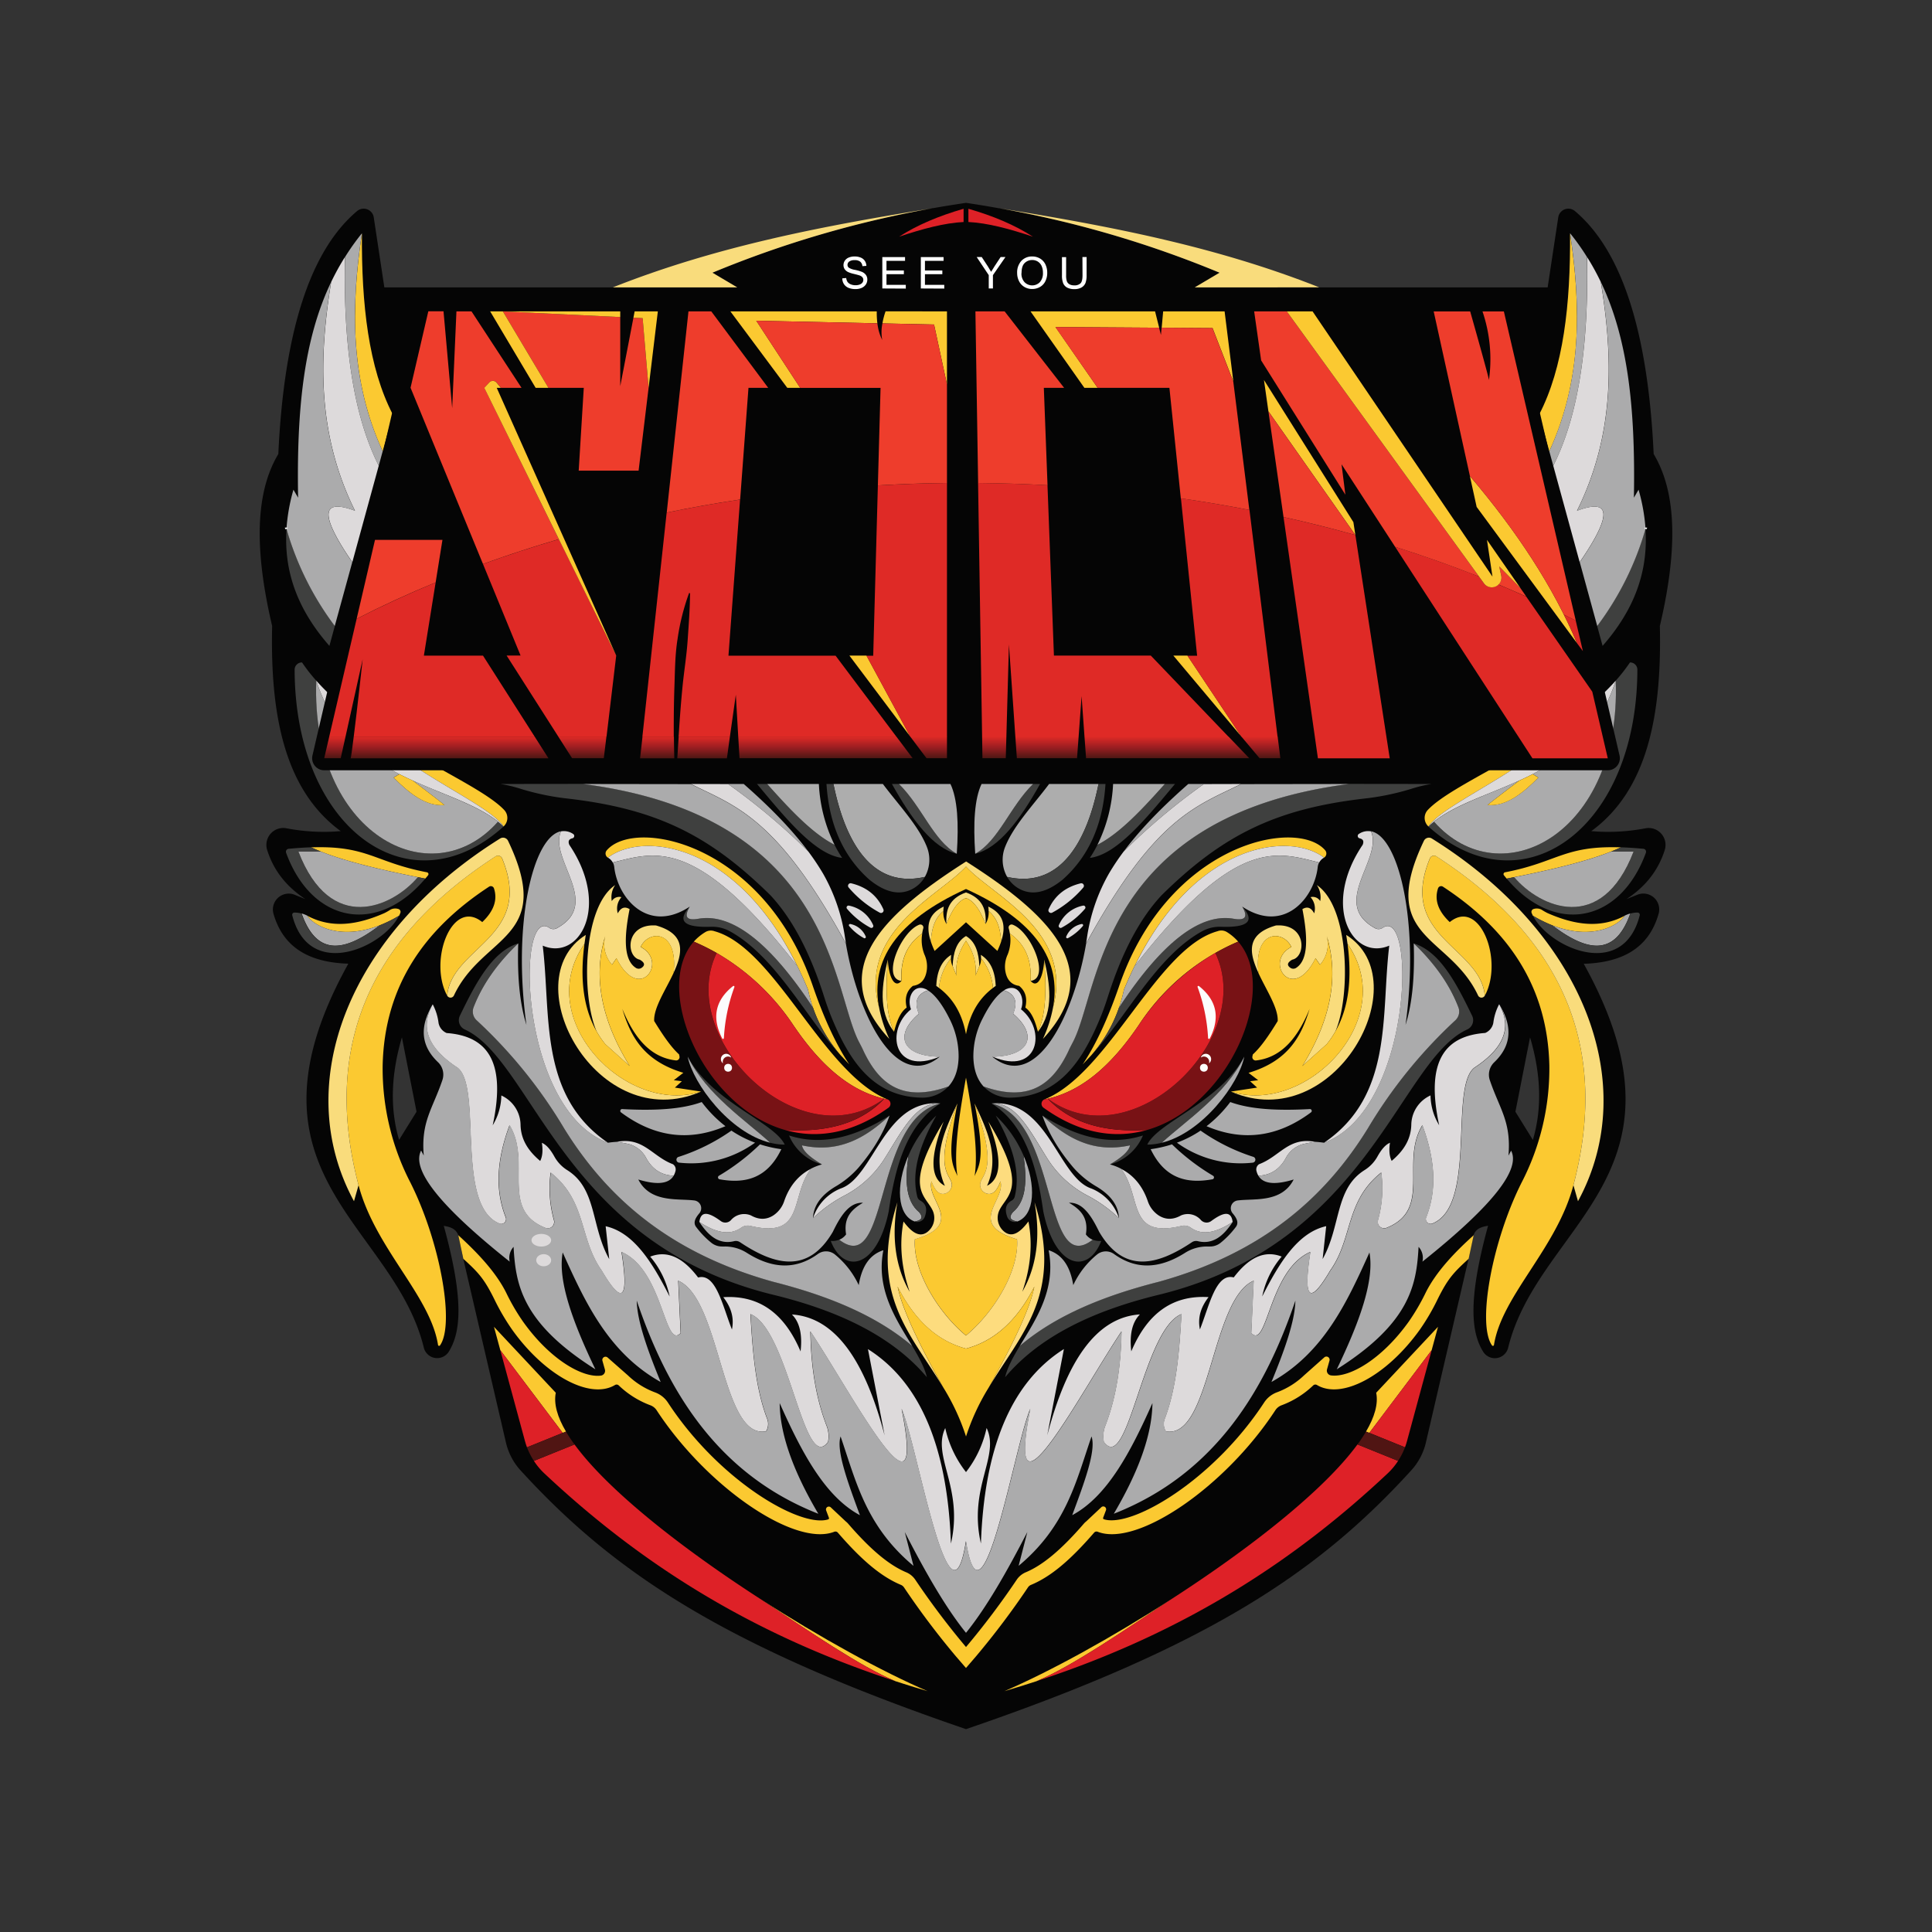 <?xml version="1.0" encoding="UTF-8"?> <svg xmlns="http://www.w3.org/2000/svg" xmlns:xlink="http://www.w3.org/1999/xlink" id="Layer_1" data-name="Layer 1" viewBox="0 0 800 800"><rect x="0" y="0" width="800" height="800" fill="#333333" stroke="none"/><defs><style>.cls-1,.cls-14{fill:#050505;}.cls-2{fill:#f9dc7c;}.cls-3{fill:#3f403f;}.cls-4{fill:#fbc931;}.cls-5{fill:#dddadb;}.cls-6{fill:#ababac;}.cls-7{fill:none;stroke:#fff;stroke-miterlimit:10;}.cls-8{fill:#de2127;}.cls-9{fill:#781215;}.cls-10{fill:#fcfdfc;}.cls-11{fill:#adadad;}.cls-12{fill:#501513;}.cls-13{fill:#fddc7e;}.cls-14{stroke:#050505;stroke-linecap:round;stroke-linejoin:round;stroke-width:10px;}.cls-15{fill:#fff;}.cls-16{fill:#ee3d2c;}.cls-17{fill:#df2a26;}.cls-18{fill:url(#linear-gradient);}.cls-19{fill:url(#linear-gradient-2);}.cls-20{fill:url(#linear-gradient-3);}.cls-21{fill:url(#linear-gradient-4);}.cls-22{fill:url(#linear-gradient-5);}.cls-23{fill:url(#linear-gradient-6);}.cls-24{fill:url(#linear-gradient-7);}.cls-25{fill:url(#linear-gradient-8);}.cls-26{fill:url(#linear-gradient-9);}.cls-27{fill:url(#linear-gradient-10);}.cls-28{fill:url(#linear-gradient-11);}</style><linearGradient id="linear-gradient" x1="241.13" y1="304.99" x2="241.13" y2="313.97" gradientUnits="userSpaceOnUse"><stop offset="0" stop-color="#df2a26"></stop><stop offset="0.5" stop-color="#9b1e21"></stop><stop offset="1" stop-color="#4e1713"></stop></linearGradient><linearGradient id="linear-gradient-2" x1="138.66" y1="304.99" x2="138.66" y2="313.97" xlink:href="#linear-gradient"></linearGradient><linearGradient id="linear-gradient-3" x1="186.15" y1="304.99" x2="186.15" y2="313.97" xlink:href="#linear-gradient"></linearGradient><linearGradient id="linear-gradient-4" x1="272.13" y1="304.99" x2="272.13" y2="313.96" xlink:href="#linear-gradient"></linearGradient><linearGradient id="linear-gradient-5" x1="291.35" y1="304.99" x2="291.35" y2="313.96" xlink:href="#linear-gradient"></linearGradient><linearGradient id="linear-gradient-6" x1="341.8" y1="304.99" x2="341.8" y2="313.96" xlink:href="#linear-gradient"></linearGradient><linearGradient id="linear-gradient-7" x1="384.51" y1="304.95" x2="384.51" y2="313.97" xlink:href="#linear-gradient"></linearGradient><linearGradient id="linear-gradient-8" x1="483.17" y1="304.95" x2="483.17" y2="313.96" xlink:href="#linear-gradient"></linearGradient><linearGradient id="linear-gradient-9" x1="433.53" y1="304.95" x2="433.53" y2="313.96" xlink:href="#linear-gradient"></linearGradient><linearGradient id="linear-gradient-10" x1="411.7" y1="304.95" x2="411.7" y2="313.96" xlink:href="#linear-gradient"></linearGradient><linearGradient id="linear-gradient-11" x1="522.07" y1="304.95" x2="522.07" y2="313.96" xlink:href="#linear-gradient"></linearGradient></defs><title>SEE YOU SOON</title><path class="cls-1" d="M681.25,343a81.66,81.66,0,0,1-22.33,1.15c23.31-17,29.23-48.23,28.39-84.94,8.32-35.33,5.9-57.07-2.56-71.21-2.39-51.41-13.47-84.47-32.58-100.57A4.22,4.22,0,0,0,645.24,90l-4.39,29H494.72L505,112.92a438,438,0,0,0-91.19-26.69.69.69,0,0,0-.25,0Q406.81,85,400,84q-6.79,1-13.54,2.18a.69.69,0,0,0-.25,0A438,438,0,0,0,295,112.92L305.28,119H159.15l-4.39-29a4.22,4.22,0,0,0-6.93-2.57c-19.11,16.1-30.19,49.16-32.58,100.57-8.46,14.14-10.88,35.88-2.56,71.21-.84,36.71,5.08,67.92,28.39,84.94A81.66,81.66,0,0,1,118.75,343a7,7,0,0,0-8.11,9c2.54,8.07,7.63,14.93,15.8,20.3L122,370.5a6.56,6.56,0,0,0-8.77,7.81c4.16,14.63,15.54,20.23,31,20.73C95.86,486.31,162.82,506.48,175.49,558a5.68,5.68,0,0,0,10.27,1.81c4.81-7.68,6.73-20.54-2-52.21,2.53.43,4.94,1.06,6,3.84l2,9.49,17.74,76.4a25.74,25.74,0,0,0,6.07,11.55C254,650.94,299.6,681.66,400,716c100.4-34.33,146-65,184.37-107.16a25.74,25.74,0,0,0,6.07-11.55l17.74-76.4,2-9.49c1-2.78,3.46-3.41,6-3.84-8.69,31.67-6.77,44.53-2,52.21A5.68,5.68,0,0,0,624.51,558c12.67-51.47,79.63-71.64,31.29-158.91,15.46-.5,26.84-6.1,31-20.73A6.56,6.56,0,0,0,678,370.5l-4.47,1.78c8.17-5.37,13.26-12.23,15.8-20.3A7,7,0,0,0,681.25,343Zm-516,129c-3.93-13.28-3.24-27.49,1.17-42.44l6.06,30.78Zm469.47,0-7.22-11.66,6.06-30.78C638,444.5,638.67,458.71,634.73,472Z"></path><path class="cls-2" d="M494.72,119,505,112.92a438,438,0,0,0-91.19-26.69c44.46,7.21,88.82,15.47,132.45,32.75Z"></path><path class="cls-3" d="M678,277.3c-.15,62.34-42.52,96.15-80,70.13a67.88,67.88,0,0,1-6.55-5.21c.73-.69,1.48-1.36,2.29-2,27.8,31.36,77.63,4.87,75.27-58.34v0h0a68.65,68.65,0,0,0,5.92-7.58A3,3,0,0,1,678,277.3Z"></path><path class="cls-4" d="M661.54,289.35c-23.92,28.29-62.9,42.29-70.06,52.87a4.8,4.8,0,0,1-.3-6.79C601.21,324.67,637.59,310.84,661.54,289.35Z"></path><path class="cls-5" d="M669.05,281.85c-14.39,44.18-59,42.61-77.57,60.37,7.16-10.58,46.14-24.58,70.06-52.87a96.49,96.49,0,0,0,7.5-7.5Z"></path><path class="cls-6" d="M593.77,340.23c8.84-7,22.12-11,35.3-17,0,0-12.52,9.51-13.14,10.12,7.74.59,14.51-4.78,21.08-11.37l-2.33-1.47c14.23-7.3,27.6-17.95,34.36-38.64C671.4,345.1,621.57,371.59,593.77,340.23Z"></path><path class="cls-4" d="M637,322c-6.57,6.59-13.34,12-21.08,11.37.62-.61,13.14-10.12,13.14-10.12v0c1.87-.85,3.75-1.75,5.61-2.7Z"></path><path class="cls-4" d="M671.18,350.87c-10.9,5.1-28,9.2-47.29,12.95-.39-.45-.77-.92-1.15-1.39a.77.77,0,0,1,.47-1.23C645,357,647.68,350.06,671.18,350.87Z"></path><path class="cls-3" d="M681.53,353.11c-10.48,28.68-37.35,34.64-57.64,10.71,1.05-.21,2.1-.41,3.14-.63l-.06,0c10.67,12.55,36.18,23.94,49.47-10.6h-9.32c1.43-.56,2.78-1.15,4.06-1.74,2.78.09,5.87.3,9.32.62A1.23,1.23,0,0,1,681.53,353.11Z"></path><path class="cls-6" d="M676.44,352.61c-13.29,34.54-38.8,23.15-49.47,10.6l.06,0c15.78-3.14,29.91-6.54,40.09-10.58Z"></path><path class="cls-4" d="M672.74,379.19c-2.68,4.37-16.76,12.59-38,0h0c-.19-.39-.36-.77-.52-1.15a1.24,1.24,0,0,1,.87-1.66,4.3,4.3,0,0,1,3.21.28,24.26,24.26,0,0,0,2.47,1.42C651.69,382.87,662.45,384.69,672.74,379.19Z"></path><path class="cls-6" d="M675.08,378.25c-6.48,18.44-18.44,15.43-32.32,4.9,16.75,6.52,27.65-.17,30-4A12.44,12.44,0,0,1,675.08,378.25Z"></path><path class="cls-3" d="M679,378.73a1.52,1.52,0,0,1,0,.21c-6.91,27.32-37.65,13.37-44.22.25a55.64,55.64,0,0,0,8,4c13.88,10.53,25.84,13.54,32.32-4.9a10.67,10.67,0,0,1,3-.42A.91.91,0,0,1,679,378.73Z"></path><path class="cls-4" d="M641.53,186.89l-4.18-15.28c10-19.28,13-45.51,12.77-75C654.77,127.3,655,157.65,641.53,186.89Z"></path><path class="cls-6" d="M643.17,192.85l-1.64-6c13.43-29.24,13.24-59.59,8.59-90.29a96.48,96.48,0,0,1,7,9.83C657.85,141.43,654.07,171.26,643.17,192.85Z"></path><path class="cls-5" d="M654.11,232.79l-10.94-39.94c10.9-21.59,14.68-51.42,14-86.42a99.69,99.69,0,0,1,5.69,10.34c5.11,31.39,5.88,62.87-9.86,94.71C666.55,206.42,668.18,212.35,654.11,232.79Z"></path><path class="cls-3" d="M663.6,267.44l-2.26-8.25a123.66,123.66,0,0,0,20-40.21C682.66,238.15,675.56,253.8,663.6,267.44Z"></path><path class="cls-6" d="M681.38,219a123.66,123.66,0,0,1-20,40.21l-7.23-26.4c14.07-20.44,12.44-26.37-1.12-21.31,15.74-31.84,15-63.32,9.86-94.71,11.22,23.47,14.33,52.28,13.67,89.3l1.93-3.32A77.27,77.27,0,0,1,681.38,219Z"></path><path class="cls-7" d="M681.53,218.48c0,.16-.1.33-.15.5"></path><path class="cls-4" d="M651.52,490.76c-6.88,26.16-29.68,45.7-32.9,66.16a.45.45,0,0,1-.81.19c-6.27-8.83.05-43.27,12.31-67.55a102.69,102.69,0,0,0,11.43-48.42c-.74-32.84-17.25-56.44-44.08-74a1.36,1.36,0,0,0-2,.68c-1.6,4.76,0,9.42,4.84,14,12.39-10.11,22.38,15.71,14.55,30.44-1.92-20.27-36.22-24.17-22.76-56.81a1.83,1.83,0,0,1,2.68-.85C649.54,390.13,665.9,436.23,651.52,490.76Z"></path><path class="cls-2" d="M653.41,497.4l-1.89-6.64c14.38-54.53-2-100.63-56.77-136.16a1.83,1.83,0,0,0-2.68.85c-13.46,32.64,20.84,36.54,22.76,56.81a1.56,1.56,0,0,1-2.8-.07c-11.85-25.26-41.91-23.22-22.43-64a2.29,2.29,0,0,1,3.26-1C655.65,386.3,679.85,448.79,653.41,497.4Z"></path><path class="cls-2" d="M553,427a38.08,38.08,0,0,1-3.63,5.37l-10.13,9.09C550.63,423,554.7,405,549.4,387.61a12.92,12.92,0,0,1-2.8,11.87l-1.86-2.69c-9.44,19-21.69,1.29-10-4.66-3.39-7.22-15.63-7.22-13.64,10.73-3.86-8.28-5.26-16.06,7.23-19.64,12.76-.88,12.59,12.95,6.76,14.16-2,1.14-2.34,2.26-.8,3.35a2.14,2.14,0,0,0,2.35.09c5.13-3.21,4.95-12.56,2.66-24.37,2.21-1.33,3.73-.42,4.88,1.75a7,7,0,0,0-1.51-6.7,3.59,3.59,0,0,1,4,1.63,8.82,8.82,0,0,0-1.4-6.64C558.76,375.55,559.34,412.11,553,427Z"></path><path class="cls-2" d="M509.71,452c30.83,10,70.11-29.8,48.28-61.16-.16-1.23-.34-2.46-.55-3.71C587.83,406.2,552.54,470.59,509.71,452Z"></path><path class="cls-4" d="M509.71,452l10.83-1.65-2.89-2.63,3.33-.43L517,444.24c16.56-4.94,21.89-15.25,25.28-26.49-4.77,11.68-11.4,20.1-22.15,21.36a1.39,1.39,0,0,1-1.54-1.65l.17-.83c3.48-3.15,6.91-8.29,10.31-13.83.28-5.47-4.77-12.89-8-19.94-2-17.95,10.25-17.95,13.64-10.73-11.66,5.95.59,23.67,10,4.66l1.86,2.69a12.92,12.92,0,0,0,2.8-11.87c5.3,17.39,1.23,35.37-10.13,53.83l10.13-9.09A38.08,38.08,0,0,0,553,427c5.8-10.23,6.76-22.58,5-36.12C579.82,422.22,540.54,462,509.71,452Z"></path><path class="cls-4" d="M548.26,355.14c-14.49-11.16-57.44-6.87-82.86,54.66a59.27,59.27,0,0,1-13.5,27.14l-3.58,3.81c6-9.06,10.81-20.07,15-32.18,20.2-59.36,73.54-70.15,85.38-56.52A2.05,2.05,0,0,1,548.26,355.14Z"></path><path class="cls-5" d="M548.26,355.14a5,5,0,0,0-2,2c-17.7-4.35-34.46-10.95-76.44,42.95C495.49,347.84,534.57,344.59,548.26,355.14Z"></path><path class="cls-3" d="M505.57,383.75a15.11,15.11,0,0,0-7.73,1.83c-19,10.33-31.79,36.14-45.94,51.36a58.77,58.77,0,0,0,11.43-19.67c18.1-27.48,33.94-39.35,47.71-36.79,4.18.67,6-.44,3.33-5.08C520.05,381.64,516.37,384.13,505.57,383.75Z"></path><path class="cls-6" d="M546.22,357.14a5.19,5.19,0,0,0-.56,1.77c-1.4,13-14,27.93-31.29,16.49,2.71,4.64.85,5.75-3.33,5.08-13.77-2.56-29.61,9.31-47.71,36.79a60.42,60.42,0,0,0,2.07-7.47q2.13-5.1,4.37-9.7h0C511.76,346.19,528.52,352.79,546.22,357.14Z"></path><path class="cls-4" d="M512.7,389.91a92.54,92.54,0,0,0-41.21,34.61c-10.79,15.88-23.2,27.64-39.08,30.75,26.75-10.68,46.69-62.79,71.73-69.67a4.4,4.4,0,0,1,3.9.35A20.61,20.61,0,0,1,512.7,389.91Z"></path><path class="cls-8" d="M475,467.87c-12.81,3.69-27.52,1.86-42.84-9.15a2,2,0,0,1,.21-3.45c.49-.1,1-.2,1.49-.33C443.33,465,457.2,469,475,467.87Z"></path><path class="cls-9" d="M475.06,467.87h0C457.2,469,443.33,465,433.9,454.94c34.73,25.62,86.47-24.74,69.33-60.33a95.74,95.74,0,0,1,9.47-4.7C529.7,409.28,509.08,458.06,475.06,467.87Z"></path><path class="cls-8" d="M433.9,454.94c15.16-3.52,27.14-15,37.59-30.42a96.06,96.06,0,0,1,31.74-29.91C520.37,430.2,468.63,480.56,433.9,454.94Z"></path><path class="cls-10" d="M495.91,408.76a71.94,71.94,0,0,1,4.33,21.08.38.38,0,0,0,.71.16q6.57-12.88-4.46-21.67A.37.37,0,0,0,495.91,408.76Z"></path><path class="cls-10" d="M499.3,436.36a2.19,2.19,0,0,0-2.09,1.58,2.12,2.12,0,0,1,1.31-.45,2.2,2.2,0,0,1,2.19,2.2,2.05,2.05,0,0,1-.1.61,2.17,2.17,0,0,0,.89-1.75A2.19,2.19,0,0,0,499.3,436.36Z"></path><circle class="cls-10" cx="498.51" cy="442.14" r="1.62"></circle><path class="cls-3" d="M515.23,437.54c-7.87,15.84-24.18,26.53-34.17,35.65a25.62,25.62,0,0,1-6,.78C479.56,464.53,505,456.48,515.23,437.54Z"></path><path class="cls-6" d="M515.23,437.54C513,448.71,498,469,481.06,473.19,491.05,464.07,507.36,453.38,515.23,437.54Z"></path><path class="cls-3" d="M430.67,324.63c-8.29,14.83-17,26.52-26.85,28.9,9.68-5.4,14.42-19.54,23.95-28.9Z"></path><path class="cls-6" d="M427.77,324.63c-9.53,9.36-14.27,23.5-23.95,28.9-.87-12.52-.32-22.72,2.62-28.9Z"></path><path class="cls-11" d="M454.88,324.63c-2.45,11.63-10.22,44.78-37.84,38.47a14.39,14.39,0,0,1-.88-12.31c3.44-8.83,11.74-17.46,18.25-26.16Z"></path><path class="cls-3" d="M457.76,324.63c-1.13,17.53-7.4,30.41-17.75,39.61-6.5,5.27-12.46,6.7-17.81,3.87a12.9,12.9,0,0,1-5.16-5c27.62,6.31,35.39-26.84,37.84-38.47Z"></path><path class="cls-3" d="M486.53,324.63c-12.06,14.45-24.11,29.25-35.24,30.61a52.2,52.2,0,0,0,3.14-5.43c9.28-4.73,18.6-14.77,27.9-25.18Z"></path><path class="cls-11" d="M482.33,324.63c-9.3,10.41-18.62,20.45-27.9,25.18a63.57,63.57,0,0,0,6.48-25.18Z"></path><path class="cls-5" d="M410.9,437.54c15.64-.22,19-8.9,8.63-17.78,1.79-4.49,1.23-8-3.81-9.71,5.7-3.47,9,2.84,7.07,7.88C433.46,426.49,430.13,445.64,410.9,437.54Z"></path><path class="cls-3" d="M592.77,324.63a56.72,56.72,0,0,0-8.36,2,105.31,105.31,0,0,1-19.11,4c-37.57,4.27-59.37,15.53-84.24,40-9.38,10-16.61,24.23-22.2,41.74-.86,2.68-1.75,5.33-2.8,7.95-7.43,18.42-17.15,33.66-37.41,34.19a14.9,14.9,0,0,1-11.42-4.67c19.35,6.88,28.86-1.43,35.16-14.66.64-1.35,1.36-2.63,2-4,11.12-21.73,10.81-93.2,114.18-106.59Z"></path><path class="cls-6" d="M558.6,324.63C455.23,338,455.54,409.49,444.42,431.22c-.67,1.33-1.39,2.61-2,4-6.3,13.23-15.81,21.54-35.16,14.66-2.47-2.74-4.08-6.58-4.21-12.23a34.23,34.23,0,0,1,3.88-16c3.24-6.46,6.28-10,8.82-11.54,5,1.68,5.6,5.22,3.81,9.71,10.37,8.88,7,17.56-8.63,17.78,18,14.68,33.7-17.11,38.81-46.86,28.7-52.51,45.88-56.91,64.19-66.05Z"></path><path class="cls-6" d="M498.52,324.63a264.45,264.45,0,0,0-33.2,27.94c7.26-9.74,16.55-19,26.72-27.94Z"></path><path class="cls-5" d="M513.9,324.63c-18.31,9.14-35.49,13.54-64.19,66.05.12-.75.25-1.5.36-2.24a75.22,75.22,0,0,1,9.05-26.6,98.1,98.1,0,0,1,6.16-9.23l0,0a264.45,264.45,0,0,1,33.2-27.94Z"></path><path class="cls-6" d="M421.26,505.8c-2.79-.46-3.76-1.63-1.88-3.85,5.8-4.8,5.8-13.65,4.44-23.47C429.18,490.86,428.5,503.15,421.26,505.8Z"></path><path class="cls-3" d="M421.26,505.8a3.31,3.31,0,0,1-4.23-2.06c-1-2.87-.68-5.2,1.88-6.6a2.56,2.56,0,0,0,1.25-1.58c2.7-10.71-1.37-22.05-7.86-33.62a50,50,0,0,1,11.52,16.54c1.36,9.82,1.36,18.67-4.44,23.47C417.5,504.17,418.47,505.34,421.26,505.8Z"></path><path class="cls-5" d="M434.2,376.55q3.74-8.49,13.36-10.8a1.08,1.08,0,0,1,1,1.77,45,45,0,0,1-12.92,10.42A1.08,1.08,0,0,1,434.2,376.55Z"></path><path class="cls-5" d="M438.43,383.13A13.8,13.8,0,0,1,448.48,375a.81.81,0,0,1,.77,1.33,34,34,0,0,1-9.71,7.83A.81.81,0,0,1,438.43,383.13Z"></path><path class="cls-5" d="M441.53,387.76a8.73,8.73,0,0,1,6.36-5.15.52.52,0,0,1,.49.85,21.61,21.61,0,0,1-6.15,5A.51.51,0,0,1,441.53,387.76Z"></path><path class="cls-2" d="M426.75,406.16c.53-9.86-3.05-15.69-8.59-19.61a18.28,18.28,0,0,0-.46-2.13,1.24,1.24,0,0,1,1.58-1.54C426.9,385.63,435.11,405.17,426.75,406.16Z"></path><path class="cls-2" d="M429.78,427.22c3.52-7.28,3.43-18.2,2.63-29.84C434.62,407.17,436.67,418.53,429.78,427.22Z"></path><path class="cls-4" d="M429.78,427.22c-1.09-4.19-2.44-8-5.21-10,.85-3.66.22-6.76-2.59-9-3.33-.46-5.25-2.68-5.77-6.63a12,12,0,0,1,1.05-6.36,16.12,16.12,0,0,0,.9-8.71c5.54,3.92,9.12,9.75,8.59,19.61,2.39,3,5.13-.17,5.66-8.78C433.21,409,433.3,419.94,429.78,427.22Z"></path><path class="cls-4" d="M485.34,662c-20.39,13.5-41.68,28.14-56.12,34.14q-6.53,2.14-13.31,4.13C434.65,692.21,460.32,678.15,485.34,662Z"></path><path class="cls-8" d="M578.92,604.92a27.94,27.94,0,0,1-4.34,5.2c-37.52,35.24-83,65.65-145.36,86,14.44-6,35.73-20.64,56.12-34.14,31.85-20.58,62.64-44.57,76.76-63.87Z"></path><path class="cls-4" d="M595.45,549.4l-2.63,9.68L567,593.33l-1.37-.54c3.55-6,5.15-11.5,4.22-16.08Z"></path><path class="cls-8" d="M592.82,559.08l-10.2,37.61c-.24.88-.52,1.75-.84,2.62l-14.77-6Z"></path><path class="cls-12" d="M581.78,599.31a29.06,29.06,0,0,1-2.86,5.61l-16.82-6.8a62.94,62.94,0,0,0,3.54-5.33Z"></path><path class="cls-2" d="M403.9,404c.6-4.81-.7-9.64-3.9-14.45-3.2,4.81-4.5,9.64-3.9,14.45l-1.64-3.93c.24-5.51,1.54-10.13,5.54-12.48,4,2.35,5.3,7,5.54,12.48Z"></path><path class="cls-2" d="M412.3,408.25c-.38.26-.76.53-1.12.81a22.63,22.63,0,0,0-4.94-12.24,11.87,11.87,0,0,0-.1-1.43C410.41,398.06,412.06,402.64,412.3,408.25Z"></path><path class="cls-4" d="M411.18,409.06C406,413,401.83,418.71,400,428.27c-1.83-9.56-6-15.27-11.18-19.21a22.63,22.63,0,0,1,4.94-12.24,7.31,7.31,0,0,0,.7,3.27L396.1,404c-.6-4.81.7-9.64,3.9-14.45,3.2,4.81,4.5,9.64,3.9,14.45l1.64-3.93a7.31,7.31,0,0,0,.7-3.27A22.63,22.63,0,0,1,411.18,409.06Z"></path><path class="cls-2" d="M408.1,382.6c-2.21-5.63-4.8-9.66-8.1-10.71-3.3,1.05-5.89,5.08-8.1,10.71-.38-5.65,1-10.54,8.1-13.06C407.06,372.06,408.48,377,408.1,382.6Z"></path><path class="cls-2" d="M414.55,389.91c-.28-5.36-1.65-9.85-5.18-12.66a13.05,13.05,0,0,0-.15-1.85C415.79,378.46,416.59,383.65,414.55,389.91Z"></path><path class="cls-4" d="M414.55,389.91h0a39.23,39.23,0,0,1-1.55,3.85L400,381.9l-13,11.87a39.23,39.23,0,0,1-1.55-3.85h0c.28-5.36,1.65-9.85,5.18-12.66a9.35,9.35,0,0,0,1.27,5.35c2.21-5.63,4.8-9.66,8.1-10.71,3.3,1.05,5.89,5.08,8.1,10.71a9.35,9.35,0,0,0,1.27-5.35C412.9,380.06,414.27,384.55,414.55,389.91Z"></path><path class="cls-2" d="M436.05,417.12c8.47-31.76-25-46.17-36.05-58.27C388.91,371,355.48,385.36,364,417.12a55.29,55.29,0,0,0,4.25,13.08c-26-28-4.2-50.58,31.8-73.48,36,22.9,57.76,45.5,31.8,73.48A55.29,55.29,0,0,0,436.05,417.12Z"></path><path class="cls-4" d="M436.05,417.12c3.49-19.28-6.9-35.76-36.05-49-29.15,13.28-39.54,29.76-36.05,49-8.47-31.76,25-46.17,36.05-58.27C411.09,371,444.52,385.36,436.05,417.12Z"></path><path class="cls-4" d="M400,553c-11.54-9.54-22.09-26.82-21.15-39.87,21.15-6.29,4.59-16.24,6.87-24,1.7,4.59,3.69,5.78,5.87,5a3.8,3.8,0,0,0,2.55-3.25c.33-4.75-8.47-4.61,2.31-34-4.54,22.79-1.93,25.5,0,30.08-1.63-10,.7-25.05,3.55-40.74C402.85,462,405.18,477,403.55,487c1.93-4.58,4.54-7.29,0-30.08,10.78,29.35,2,29.21,2.31,34a3.8,3.8,0,0,0,2.55,3.25c2.18.77,4.17-.42,5.87-5,2.28,7.78-14.28,17.73,6.87,24C422.09,526.19,411.54,543.47,400,553Z"></path><path class="cls-13" d="M409.29,574.73c9.57-17.06,17-32.11,19-41.92-7.37,14.54-17,22.61-28.3,25.62-11.33-3-20.93-11.08-28.3-25.62,2,9.81,9.44,24.86,19,41.92-13.5-22.61-31.15-38.59-19.1-76.89-2.49,14.23-.92,26.63,5.08,37.07-3.51-10.28-4.31-20-2.54-29.11,3.28,4.43,6.56,6.77,9.79,4.4a7.35,7.35,0,0,0,2.31-8.88c-3-6.63-12.44-9,4.52-36.88-5.68,14.39-5.71,23.45.51,26.58-5.3-11.86-.09-23,5.17-34.1-10.78,29.35-2,29.21-2.31,34a3.8,3.8,0,0,1-2.55,3.25c-2.18.77-4.17-.42-5.87-5-2.28,7.78,14.28,17.73-6.87,24-.94,13.05,9.61,30.33,21.15,39.87,11.54-9.54,22.09-26.82,21.15-39.87-21.15-6.29-4.59-16.24-6.87-24-1.7,4.59-3.69,5.78-5.87,5a3.8,3.8,0,0,1-2.55-3.25c-.33-4.75,8.47-4.61-2.31-34C408.81,468,414,479.16,408.72,491c6.22-3.13,6.19-12.19.51-26.58,17,27.91,7.54,30.25,4.52,36.88a7.35,7.35,0,0,0,2.31,8.88c3.23,2.37,6.51,0,9.79-4.4,1.77,9.13,1,18.83-2.54,29.11,6-10.44,7.57-22.84,5.08-37.07C440.44,536.14,422.79,552.12,409.29,574.73Z"></path><path class="cls-8" d="M401,86.45v5.48c7.87.38,17,2.82,26.7,6.07C420.15,93.14,411.16,89.37,401,86.45Z"></path><path class="cls-5" d="M610.43,442.14c-10.35,8.22,1.19,57.29-17.44,64.54a2,2,0,0,1-2.49-2.56c4.73-11.81,3.51-24.67-1.55-38.19-9.28,15.2,4.16,34.89-14.81,42.47a2.66,2.66,0,0,1-3.56-3.22,49.26,49.26,0,0,0,1.35-19.67c-15,11.89-11.69,27.28-21.13,40.57-8.89,15.14-11.18,11.29-8.22-7.69C525.26,525.91,524.87,559,518.1,552l1-21.68c-17.7,7.54-17.83,65.92-36.38,62.35a5.84,5.84,0,0,1-.4-5.29c4.88-12.88,6-28,6.88-43.24-16,6.42-22,66.79-32.15,52.9a12.07,12.07,0,0,1,.67-6.82c4.56-11.87,6.43-25,6.65-38.92-17.25,25.89-48.5,86-37.77,32.07-6.47,14.79-20,97.14-26.64,54.78-6.63,42.36-20.17-40-26.64-54.78,10.73,54-20.52-6.18-37.77-32.07.22,13.91,2.09,27,6.65,38.92a12.07,12.07,0,0,1,.67,6.82c-10.12,13.89-16.19-46.48-32.15-52.9.92,15.22,2,30.36,6.88,43.24a5.84,5.84,0,0,1-.4,5.29c-18.55,3.57-18.68-54.81-36.38-62.35l1,21.68c-6.77,7.07-7.16-26.05-24.48-33.57,3,19,.67,22.83-8.22,7.69-9.44-13.29-6.11-28.68-21.13-40.57a49.26,49.26,0,0,0,1.35,19.67,2.66,2.66,0,0,1-3.56,3.22c-19-7.58-5.53-27.27-14.81-42.47-5.06,13.52-6.28,26.38-1.55,38.19a2,2,0,0,1-2.49,2.56c-18.63-7.25-7.09-56.32-17.44-64.54-13.56-8.92-15.16-17.66-10.31-26.31a22.32,22.32,0,0,1,2.42,7.75,5.67,5.67,0,0,0,3.35,4.14c16,1.18,25,10.79,19.06,38.21a24.38,24.38,0,0,0,3.58-12.36l.14.07a13.57,13.57,0,0,1,7.82,12c.1,6.36,3.4,11.08,8.13,15.05,1-1.94,1.16-4.49.7-7.51,1.95.82,3.66,2.94,5.21,5.75a15.51,15.51,0,0,0,5.26,5.54c12.37,7.72,9.76,23.15,17.42,36.87l-1.48-13.62c11.71,2.61,19.4,15.12,26.5,29.11a36.88,36.88,0,0,0-8.06-16.52c7.37-2.87,13.89.73,19.85,8.64,7.4-2,10.1,11.76,14,21.52,1.05-5.13-.56-9.47-3.58-13.37,15.65-1,25.7,7.58,32,22.46.76-6.71-.25-12-3.58-15.3,18.45,1.22,30.48,20,38.39,50.1l-6.91-35.76c22.55,14.25,33,42.21,34.36,80.52,5.34-23.16-8-36.1-2.35-47.83A45.3,45.3,0,0,0,400,609.56a45.3,45.3,0,0,0,8.53-18.26c5.63,11.73-7.69,24.67-2.35,47.83,1.35-38.31,11.81-66.27,34.36-80.52l-6.91,35.76c7.91-30.12,19.94-48.88,38.39-50.1-3.33,3.34-4.34,8.59-3.58,15.3,6.29-14.88,16.34-23.43,32-22.46-3,3.9-4.63,8.24-3.58,13.37,3.89-9.76,6.59-23.47,14-21.52,6-7.91,12.48-11.51,19.85-8.64a36.88,36.88,0,0,0-8.06,16.52c7.1-14,14.79-26.5,26.5-29.11l-1.48,13.62c7.66-13.72,5.05-29.15,17.42-36.87a15.51,15.51,0,0,0,5.26-5.54c1.55-2.81,3.26-4.93,5.21-5.75-.46,3-.28,5.57.7,7.51,4.73-4,8-8.69,8.13-15.05a13.57,13.57,0,0,1,7.82-12l.14-.07a24.38,24.38,0,0,0,3.58,12.36C590,438.51,599,428.9,615,427.72a5.67,5.67,0,0,0,3.35-4.14,22.32,22.32,0,0,1,2.42-7.75C625.59,424.48,624,433.22,610.43,442.14Z"></path><ellipse class="cls-5" cx="575.85" cy="513.55" rx="4.07" ry="2.62"></ellipse><ellipse class="cls-5" cx="574.87" cy="521.83" rx="3.09" ry="2.51"></ellipse><path class="cls-3" d="M473.26,470.18a20.68,20.68,0,0,1-13.64,12c4.66-2.75,7.88-5.43,8.29-7.9-15.29,3.36-26.37-3.09-36.27-12.34C445.44,470.63,459.3,474.67,473.26,470.18Z"></path><path class="cls-3" d="M456,513.84c-5.24,13.71-19,11.89-24-12.24-2.7-19.07-7.67-36-21.37-44.68,27.93,6.52,21,72.39,41.86,56.42A7.9,7.9,0,0,0,456,513.84Z"></path><path class="cls-5" d="M463.33,504.4a57.85,57.85,0,0,0-12.65-9.15,43.48,43.48,0,0,1-17.15-15.78c-6.89-10.91-12.85-23.31-22.93-22.55,23.3-2,27.58,30.69,41.3,35.21A19.82,19.82,0,0,1,463.33,504.4Z"></path><path class="cls-6" d="M510.41,506c-3.74,5.71-8.14,9.47-14.41,7.94a3.11,3.11,0,0,0-2.48.46c-14.76,9.86-28.31,12.83-38.37-4.31-3.21-6.59-6.75-12.28-12.51-12.06,4.45,2.64,8.17,5.88,7,13.11a6.46,6.46,0,0,0,2.82,2.21c-20.82,16-13.93-49.9-41.86-56.42,10.08-.76,16,11.64,22.93,22.55a43.48,43.48,0,0,0,17.15,15.78,57.85,57.85,0,0,1,12.65,9.15c-.21-5.14-3.27-9.44-9.15-13a38.91,38.91,0,0,1-9.64-7.86c-6.07-7.12-10.39-14.33-12.9-21.63,9.9,9.25,21,15.7,36.27,12.34-.41,2.47-3.63,5.15-8.29,7.9a22.09,22.09,0,0,1,4.62,1.81c8.74,11.53,2.25,29.12,25.11,23.6a4.71,4.71,0,0,1,3.79.8C498.14,511.9,504.07,510.09,510.41,506Z"></path><path class="cls-5" d="M510.41,506c-6.34,4.1-12.27,5.91-17.27,2.4a4.71,4.71,0,0,0-3.79-.8c-22.86,5.52-16.37-12.07-25.11-23.6,5.25,2.68,8.91,7.23,11,13.27a11.47,11.47,0,0,0,4.52,6c2.88,1.85,6,1.87,9.3,0a7.19,7.19,0,0,1,8.28,2,3.2,3.2,0,0,0,4.24.31C506.57,501.92,509.82,501.24,510.41,506Z"></path><path class="cls-3" d="M607.55,426.28C579.39,439.12,566.88,514.56,480.39,536c-27.27,6.57-49.71,17.12-64.19,34.27.95-4.11,3.34-8.36,6.1-13,14.84-12.63,34.82-20.8,57.61-26.57,42.95-11.93,68.89-35,86.51-63.53a201.5,201.5,0,0,1,36.24-44.75,4.93,4.93,0,0,0,1.24-5.34c-3.66-9.52-10-18.29-18.48-26.44C596.18,394,603,407,609.57,420.59A4.22,4.22,0,0,1,607.55,426.28Z"></path><path class="cls-5" d="M544.61,472.82c-1.69.24-3.29.54-4.71.86a11.41,11.41,0,0,0-7.43,5.79c-2.49,4.62-6.25,7.16-11.4,7.37a7,7,0,0,1-.76-1.85,2.6,2.6,0,0,1,1.05-2.92C529.94,478.87,533.57,470.69,544.61,472.82Z"></path><path class="cls-6" d="M602.66,422.46a201.5,201.5,0,0,0-36.24,44.75c-17.62,28.53-43.56,51.6-86.51,63.53-22.79,5.77-42.77,13.94-57.61,26.57,6.5-10.8,15.11-23.32,11.92-39.62,6,1.93,9,7.15,10.2,14.45a35.88,35.88,0,0,1,9.93-12.74,5.78,5.78,0,0,1,6.95-.13c8.62,6.2,18.2,6.57,29.35-.46a16.92,16.92,0,0,1,9.21-2.66H501a7,7,0,0,0,4.38-1.49,36.84,36.84,0,0,0,6.22-6.42c1.57-1.88.47-3.89-1.2-5.85a3.25,3.25,0,0,1,2.06-5.3c6.88-.89,18.24,1.07,23.22-8.68-7.62,2.32-12.59,1.88-14.63-1.58,5.15-.21,8.91-2.75,11.4-7.37a11.41,11.41,0,0,1,7.43-5.79c1.42-.32,3-.62,4.71-.86,1.26.06,2.46.2,3.65.37,36.87-13.67,38.17-98.57,24.3-89a3,3,0,0,1-3.12.14c-18.8-10.3,3.35-28.46-1.69-40.11,11.65,2.35,20.08,38.34,14.28,80.16,3-9.56,3.8-21.1,3.39-33.74,8.52,8.15,14.82,16.92,18.48,26.44A4.93,4.93,0,0,1,602.66,422.46Z"></path><path class="cls-5" d="M548.26,473.19c28.77-19.62,23.52-52.91,27-81.62-15.24,6.49-28.16-16.38-11-41.76.66-1.66,0-2.36-1.22-2.67a1,1,0,0,1-.26-1.89,6.76,6.76,0,0,1,4.92-1c5,11.65-17.11,29.81,1.69,40.11a3,3,0,0,0,3.12-.14C586.43,374.62,585.13,459.52,548.26,473.19Z"></path><path class="cls-6" d="M502.08,488.31c-10.54,1.92-19.75-.22-25.61-12.46a50.5,50.5,0,0,0,8.83-2h0a90.44,90.44,0,0,0,17,13A.8.8,0,0,1,502.08,488.31Z"></path><path class="cls-6" d="M518.65,481.44a45,45,0,0,1-31.31-8.28,45.53,45.53,0,0,0,9.79-5h0A80.4,80.4,0,0,0,518.89,479,1.24,1.24,0,0,1,518.65,481.44Z"></path><path class="cls-6" d="M542.93,460.55c-13.87,10.36-28.31,12.19-43.32,5.78v0a52.31,52.31,0,0,0,9.82-10c8.56,3.15,20.15,3.6,33,2.91A.76.76,0,0,1,542.93,460.55Z"></path><path class="cls-2" d="M305.27,119,295,112.92A438,438,0,0,1,386.2,86.23C341.74,93.44,297.38,101.7,253.76,119Z"></path><path class="cls-3" d="M122,277.3c.15,62.34,42.53,96.15,80,70.13a69.13,69.13,0,0,0,6.55-5.21c-.73-.69-1.49-1.36-2.3-2-27.79,31.36-77.63,4.87-75.26-58.34l0,0h0a68.65,68.65,0,0,1-5.92-7.58A3,3,0,0,0,122,277.3Z"></path><path class="cls-4" d="M138.46,289.35c23.92,28.29,62.89,42.29,70.06,52.87a4.79,4.79,0,0,0,.29-6.79C198.78,324.67,162.41,310.84,138.46,289.35Z"></path><path class="cls-5" d="M130.94,281.85c14.4,44.18,59,42.61,77.58,60.37-7.17-10.58-46.14-24.58-70.06-52.87a94.77,94.77,0,0,1-7.5-7.5Z"></path><path class="cls-6" d="M206.22,340.23c-8.84-7-22.11-11-35.29-17,0,0,12.52,9.51,13.13,10.12-7.73.59-14.5-4.78-21.08-11.37l2.34-1.47c-14.23-7.3-27.6-17.95-34.36-38.64C128.59,345.1,178.43,371.59,206.22,340.23Z"></path><path class="cls-4" d="M163,322c6.58,6.59,13.35,12,21.08,11.37-.61-.61-13.13-10.12-13.13-10.12v0q-2.82-1.28-5.61-2.7Z"></path><path class="cls-4" d="M128.82,350.87c10.9,5.1,28,9.2,47.28,12.95.39-.45.78-.92,1.16-1.39a.77.77,0,0,0-.47-1.23C155,357,152.31,350.06,128.82,350.87Z"></path><path class="cls-3" d="M118.47,353.11c10.47,28.68,37.35,34.64,57.63,10.71-1-.21-2.1-.41-3.13-.63l.06,0c-10.68,12.55-36.18,23.94-49.47-10.6h9.31c-1.42-.56-2.78-1.15-4.05-1.74-2.79.09-5.88.3-9.32.62A1.23,1.23,0,0,0,118.47,353.11Z"></path><path class="cls-6" d="M123.56,352.61c13.29,34.54,38.79,23.15,49.47,10.6l-.06,0c-15.78-3.14-29.91-6.54-40.1-10.58Z"></path><path class="cls-4" d="M127.25,379.19c2.69,4.37,16.76,12.59,38,0h0c.2-.39.37-.77.52-1.15a1.23,1.23,0,0,0-.87-1.66,4.27,4.27,0,0,0-3.2.28,25.54,25.54,0,0,1-2.48,1.42C148.31,382.87,137.55,384.69,127.25,379.19Z"></path><path class="cls-6" d="M124.91,378.25c6.48,18.44,18.44,15.43,32.32,4.9-16.75,6.52-27.64-.17-30-4A11.92,11.92,0,0,0,124.91,378.25Z"></path><path class="cls-3" d="M121,378.73a.76.76,0,0,0,0,.21c6.91,27.32,37.64,13.37,44.22.25a55.22,55.22,0,0,1-8.06,4c-13.88,10.53-25.84,13.54-32.32-4.9a10.57,10.57,0,0,0-3-.42A.9.9,0,0,0,121,378.73Z"></path><path class="cls-4" d="M158.46,186.89l4.18-15.28c-10-19.28-13-45.51-12.77-75C145.23,127.3,145,157.65,158.46,186.89Z"></path><path class="cls-6" d="M156.83,192.85l1.63-6C145,157.65,145.23,127.3,149.87,96.6a96.37,96.37,0,0,0-7,9.83C142.15,141.43,145.93,171.26,156.83,192.85Z"></path><path class="cls-5" d="M145.89,232.79l10.94-39.94c-10.9-21.59-14.68-51.42-14-86.42a101.68,101.68,0,0,0-5.7,10.34c-5.1,31.39-5.87,62.87,9.86,94.71C133.45,206.42,131.81,212.35,145.89,232.79Z"></path><path class="cls-3" d="M136.4,267.44l2.25-8.25a123.63,123.63,0,0,1-20-40.21C117.33,238.15,124.44,253.8,136.4,267.44Z"></path><path class="cls-6" d="M118.62,219a123.63,123.63,0,0,0,20,40.21l7.24-26.4c-14.08-20.44-12.44-26.37,1.11-21.31-15.73-31.84-15-63.32-9.86-94.71-11.22,23.47-14.32,52.28-13.67,89.3l-1.93-3.32A77.23,77.23,0,0,0,118.62,219Z"></path><path class="cls-7" d="M118.47,218.48c0,.16.09.33.15.5"></path><path class="cls-4" d="M148.47,490.76c6.89,26.16,29.69,45.7,32.91,66.16a.45.45,0,0,0,.81.19c6.27-8.83-.06-43.27-12.31-67.55a102.69,102.69,0,0,1-11.43-48.42c.74-32.84,17.25-56.44,44.08-74a1.36,1.36,0,0,1,2,.68q2.38,7.14-4.84,14c-12.4-10.11-22.39,15.71-14.55,30.44,1.91-20.27,36.22-24.17,22.76-56.81a1.84,1.84,0,0,0-2.69-.85C150.46,390.13,134.09,436.23,148.47,490.76Z"></path><path class="cls-2" d="M146.58,497.4l1.89-6.64c-14.38-54.53,2-100.63,56.77-136.16a1.84,1.84,0,0,1,2.69.85c13.46,32.64-20.85,36.54-22.76,56.81a1.56,1.56,0,0,0,2.8-.07c11.85-25.26,41.91-23.22,22.42-64a2.29,2.29,0,0,0-3.26-1C144.35,386.3,120.14,448.79,146.58,497.4Z"></path><path class="cls-2" d="M247,427a38.16,38.16,0,0,0,3.64,5.37l10.13,9.09C249.37,423,245.3,405,250.6,387.61a12.92,12.92,0,0,0,2.8,11.87l1.86-2.69c9.44,19,21.68,1.29,10-4.66,3.38-7.22,15.62-7.22,13.64,10.73,3.86-8.28,5.26-16.06-7.23-19.64-12.76-.88-12.6,12.95-6.76,14.16,2,1.14,2.33,2.26.8,3.35a2.14,2.14,0,0,1-2.35.09c-5.14-3.21-5-12.56-2.66-24.37-2.21-1.33-3.74-.42-4.89,1.75a7,7,0,0,1,1.52-6.7,3.59,3.59,0,0,0-4,1.63,8.82,8.82,0,0,1,1.4-6.64C241.24,375.55,240.65,412.11,247,427Z"></path><path class="cls-2" d="M290.29,452c-30.84,10-70.12-29.8-48.28-61.16.15-1.23.33-2.46.54-3.71C212.17,406.2,247.45,470.59,290.29,452Z"></path><path class="cls-4" d="M290.29,452l-10.83-1.65,2.88-2.63-3.33-.43,3.95-3.07c-16.57-4.94-21.9-15.25-25.28-26.49,4.77,11.68,11.4,20.1,22.14,21.36a1.39,1.39,0,0,0,1.54-1.65l-.17-.83c-3.48-3.15-6.91-8.29-10.31-13.83-.28-5.47,4.77-12.89,8.05-19.94,2-17.95-10.26-17.95-13.64-10.73,11.65,5.95-.59,23.67-10,4.66l-1.86,2.69a12.92,12.92,0,0,1-2.8-11.87c-5.3,17.39-1.23,35.37,10.13,53.83l-10.13-9.09A38.16,38.16,0,0,1,247,427c-5.79-10.23-6.76-22.58-5-36.12C220.17,422.22,259.45,462,290.29,452Z"></path><path class="cls-4" d="M251.73,355.14c14.5-11.16,57.44-6.87,82.86,54.66a59.47,59.47,0,0,0,13.5,27.14l3.58,3.81c-6-9.06-10.81-20.07-15-32.18-20.21-59.36-73.55-70.15-85.38-56.52A2,2,0,0,0,251.73,355.14Z"></path><path class="cls-5" d="M251.73,355.14a5,5,0,0,1,2,2c17.7-4.35,34.46-10.95,76.44,42.95C304.5,347.84,265.43,344.59,251.73,355.14Z"></path><path class="cls-3" d="M294.43,383.75a15.08,15.08,0,0,1,7.72,1.83c19,10.33,31.8,36.14,45.94,51.36a58.93,58.93,0,0,1-11.43-19.67c-18.1-27.48-33.94-39.35-47.7-36.79-4.18.67-6-.44-3.33-5.08C280,381.64,283.63,384.13,294.43,383.75Z"></path><path class="cls-6" d="M253.77,357.14a5,5,0,0,1,.56,1.77c1.4,13,14,27.93,31.3,16.49-2.72,4.64-.85,5.75,3.33,5.08,13.76-2.56,29.6,9.31,47.7,36.79a62.22,62.22,0,0,1-2.07-7.47q-2.11-5.1-4.36-9.7h0C288.23,346.19,271.47,352.79,253.77,357.14Z"></path><path class="cls-4" d="M287.29,389.91a94.66,94.66,0,0,1,9.47,4.7,96,96,0,0,1,31.75,29.91c10.78,15.88,23.19,27.64,39.07,30.75-26.75-10.68-46.68-62.79-71.72-69.67A4.42,4.42,0,0,0,292,386,20.83,20.83,0,0,0,287.29,389.91Z"></path><path class="cls-8" d="M325,467.87c12.82,3.69,27.52,1.86,42.84-9.15a2,2,0,0,0-.21-3.45c-.49-.1-1-.2-1.48-.33C356.67,465,342.79,469,325,467.87Z"></path><path class="cls-9" d="M324.94,467.87h0c17.84,1.16,31.72-2.91,41.15-12.93-34.74,25.62-86.47-24.74-69.34-60.33a94.66,94.66,0,0,0-9.47-4.7C270.3,409.28,290.92,458.06,324.94,467.87Z"></path><path class="cls-8" d="M366.1,454.94c-15.17-3.52-27.14-15-37.59-30.42a96,96,0,0,0-31.75-29.91C279.63,430.2,331.36,480.56,366.1,454.94Z"></path><path class="cls-10" d="M304.09,408.76a71.94,71.94,0,0,0-4.34,21.08.38.38,0,0,1-.71.16q-6.56-12.88,4.47-21.67A.37.37,0,0,1,304.09,408.76Z"></path><path class="cls-10" d="M300.69,436.36a2.19,2.19,0,0,1,2.1,1.58,2.16,2.16,0,0,0-1.31-.45,2.21,2.21,0,0,0-2.2,2.2,2.05,2.05,0,0,0,.1.61,2.19,2.19,0,0,1,1.31-3.94Z"></path><circle class="cls-10" cx="301.49" cy="442.14" r="1.62"></circle><path class="cls-3" d="M284.76,437.54c7.88,15.84,24.19,26.53,34.18,35.65a25.6,25.6,0,0,0,6,.78C320.44,464.53,295,456.48,284.76,437.54Z"></path><path class="cls-6" d="M284.76,437.54C287,448.71,302,469,318.94,473.19,309,464.07,292.64,453.38,284.76,437.54Z"></path><path class="cls-3" d="M369.33,324.63c8.28,14.83,17,26.52,26.85,28.9-9.68-5.4-14.43-19.54-23.95-28.9Z"></path><path class="cls-6" d="M372.23,324.63c9.52,9.36,14.27,23.5,23.95,28.9.86-12.52.32-22.72-2.62-28.9Z"></path><path class="cls-11" d="M345.11,324.63c2.45,11.63,10.23,44.78,37.85,38.47a14.43,14.43,0,0,0,.88-12.31c-3.44-8.83-11.74-17.46-18.26-26.16Z"></path><path class="cls-3" d="M342.23,324.63c1.13,17.53,7.4,30.41,17.75,39.61,6.51,5.27,12.47,6.7,17.81,3.87a12.93,12.93,0,0,0,5.17-5c-27.62,6.31-35.4-26.84-37.85-38.47Z"></path><path class="cls-3" d="M313.47,324.63c12.06,14.45,24.1,29.25,35.24,30.61a50.56,50.56,0,0,1-3.15-5.43c-9.27-4.73-18.59-14.77-27.89-25.18Z"></path><path class="cls-11" d="M317.67,324.63c9.3,10.41,18.62,20.45,27.89,25.18a63.73,63.73,0,0,1-6.48-25.18Z"></path><path class="cls-5" d="M389.1,437.54c-15.64-.22-19-8.9-8.63-17.78-1.8-4.49-1.24-8,3.8-9.71-5.69-3.47-9,2.84-7.06,7.88C366.53,426.49,369.86,445.64,389.1,437.54Z"></path><path class="cls-3" d="M207.23,324.63a56.59,56.59,0,0,1,8.35,2,105.48,105.48,0,0,0,19.11,4c37.58,4.27,59.37,15.53,84.25,40,9.37,10,16.6,24.23,22.2,41.74.85,2.68,1.75,5.33,2.8,7.95,7.43,18.42,17.15,33.66,37.41,34.19a14.88,14.88,0,0,0,11.41-4.67c-19.35,6.88-28.86-1.43-35.15-14.66-.65-1.35-1.36-2.63-2-4-11.12-21.73-10.82-93.2-114.19-106.59Z"></path><path class="cls-6" d="M241.39,324.63C344.76,338,344.46,409.49,355.58,431.22c.67,1.33,1.38,2.61,2,4,6.29,13.23,15.8,21.54,35.15,14.66,2.48-2.74,4.09-6.58,4.21-12.23a34.22,34.22,0,0,0-3.87-16c-3.25-6.46-6.28-10-8.83-11.54-5,1.68-5.6,5.22-3.8,9.71-10.37,8.88-7,17.56,8.63,17.78-18,14.68-33.7-17.11-38.81-46.86-28.71-52.51-45.89-56.91-64.2-66.05Z"></path><path class="cls-6" d="M301.48,324.63a265.17,265.17,0,0,1,33.2,27.94c-7.26-9.74-16.55-19-26.72-27.94Z"></path><path class="cls-5" d="M286.09,324.63c18.31,9.14,35.49,13.54,64.2,66.05-.13-.75-.25-1.5-.36-2.24a75.24,75.24,0,0,0-9.06-26.6,100,100,0,0,0-6.15-9.23l0,0a265.17,265.17,0,0,0-33.2-27.94Z"></path><path class="cls-6" d="M378.73,505.8c2.8-.46,3.76-1.63,1.89-3.85-5.81-4.8-5.81-13.65-4.45-23.47C370.81,490.86,371.5,503.15,378.73,505.8Z"></path><path class="cls-3" d="M378.73,505.8a3.32,3.32,0,0,0,4.24-2.06c1-2.87.67-5.2-1.89-6.6a2.55,2.55,0,0,1-1.24-1.58c-2.7-10.71,1.37-22.05,7.86-33.62a50.23,50.23,0,0,0-11.53,16.54c-1.36,9.82-1.36,18.67,4.45,23.47C382.49,504.17,381.53,505.34,378.73,505.8Z"></path><path class="cls-5" d="M365.8,376.55q-3.74-8.49-13.37-10.8a1.07,1.07,0,0,0-1,1.77,44.91,44.91,0,0,0,12.91,10.42A1.08,1.08,0,0,0,365.8,376.55Z"></path><path class="cls-5" d="M361.57,383.13A13.8,13.8,0,0,0,351.52,375a.81.81,0,0,0-.77,1.33,33.71,33.71,0,0,0,9.71,7.83A.81.81,0,0,0,361.57,383.13Z"></path><path class="cls-5" d="M358.47,387.76a8.77,8.77,0,0,0-6.36-5.15.52.52,0,0,0-.49.85,21.57,21.57,0,0,0,6.14,5A.52.52,0,0,0,358.47,387.76Z"></path><path class="cls-2" d="M373.25,406.16c-.53-9.86,3.05-15.69,8.59-19.61a16.43,16.43,0,0,1,.46-2.13,1.24,1.24,0,0,0-1.58-1.54C373.09,385.63,364.88,405.17,373.25,406.16Z"></path><path class="cls-2" d="M370.21,427.22c-3.51-7.28-3.43-18.2-2.63-29.84C365.37,407.17,363.33,418.53,370.21,427.22Z"></path><path class="cls-4" d="M370.21,427.22c1.09-4.19,2.45-8,5.22-10-.85-3.66-.22-6.76,2.59-9,3.33-.46,5.24-2.68,5.76-6.63a11.86,11.86,0,0,0-1-6.36,16.12,16.12,0,0,1-.89-8.71c-5.54,3.92-9.12,9.75-8.59,19.61-2.4,3-5.14-.17-5.67-8.78C366.78,409,366.7,419.94,370.21,427.22Z"></path><path class="cls-4" d="M314.66,662c20.38,13.5,41.67,28.14,56.11,34.14,4.35,1.43,8.8,2.8,13.32,4.13C365.34,692.21,339.67,678.15,314.66,662Z"></path><path class="cls-8" d="M221.08,604.92a27.56,27.56,0,0,0,4.34,5.2c37.52,35.24,83,65.65,145.35,86-14.44-6-35.73-20.64-56.11-34.14C282.8,641.41,252,617.42,237.9,598.12Z"></path><path class="cls-4" d="M204.54,549.4l2.63,9.68L233,593.33l1.37-.54c-3.56-6-5.15-11.5-4.23-16.08Z"></path><path class="cls-8" d="M207.17,559.08l10.2,37.61c.24.88.52,1.75.84,2.62l14.78-6Z"></path><path class="cls-12" d="M218.21,599.31a29.68,29.68,0,0,0,2.87,5.61l16.82-6.8a60.61,60.61,0,0,1-3.54-5.33Z"></path><path class="cls-2" d="M387.7,408.25c.38.26.75.53,1.12.81a22.63,22.63,0,0,1,4.94-12.24,14.26,14.26,0,0,1,.09-1.43C389.59,398.06,387.94,402.64,387.7,408.25Z"></path><path class="cls-2" d="M385.45,389.91c.28-5.36,1.65-9.85,5.17-12.66a14.75,14.75,0,0,1,.16-1.85C384.2,378.46,383.4,383.65,385.45,389.91Z"></path><path class="cls-4" d="M428.3,532.81c-2,9.81-9.44,24.86-19,41.92l-.06.09a92.75,92.75,0,0,0-9.23,20,92.75,92.75,0,0,0-9.23-20l-.06-.09c-9.57-17.06-17-32.11-19-41.92,7.37,14.54,17,22.61,28.3,25.62C411.33,555.42,420.93,547.35,428.3,532.81Z"></path><path class="cls-8" d="M399,86.45v5.48c-7.87.38-17,2.82-26.7,6.07C379.84,93.14,388.84,89.37,399,86.45Z"></path><path class="cls-6" d="M589,522.42a6.79,6.79,0,0,0-1.6-6.13c-.85,15.63-3.41,31.46-33.87,50.71,9.29-19.32,15.67-36.69,13.53-48.37-9.39,20.85-19,41.55-40.58,53.62,5.38-13.07,9.76-25.25,9.91-33.69-12,35.33-32.14,71.36-75.19,88.25,10-17,15.84-32.43,16-45.82-8.95,20.08-18.63,38.61-33.22,46.41,4.95-13.35,10-26.75,8-32.6-6.35,18.37-10.37,37.06-30.19,53.58l3.61-14C417,650.66,408.56,665.53,400,676.12c-8.56-10.59-17-25.46-25.35-41.73l3.61,14c-19.82-16.52-23.84-35.21-30.19-53.58-1.92,5.85,3.09,19.25,8,32.6-14.59-7.8-24.27-26.33-33.22-46.41.12,13.39,6,28.86,16,45.82-43.05-16.89-63.18-52.92-75.19-88.25.15,8.44,4.53,20.62,9.91,33.69C252,560.18,242.38,539.48,233,518.63c-2.14,11.68,4.24,29,13.53,48.37-30.46-19.25-33-35.08-33.87-50.71a6.79,6.79,0,0,0-1.6,6.13c-30.65-24.39-40.55-38.57-36.69-46l1.1,2.06c-1.19-14.12,3.66-19.24,7.74-31.31a7.1,7.1,0,0,0-1.89-7.38c-4.06-3.9-5.85-8-5.85-12.34,0-3.74,1.36-7.63,3.8-11.62-4.85,8.65-3.25,17.39,10.31,26.31,10.35,8.22-1.19,57.29,17.44,64.54a2,2,0,0,0,2.49-2.56c-4.73-11.81-3.51-24.67,1.55-38.19,9.28,15.2-4.16,34.89,14.81,42.47a2.66,2.66,0,0,0,3.56-3.22,49.26,49.26,0,0,1-1.35-19.67c15,11.89,11.69,27.28,21.13,40.57,8.89,15.14,11.18,11.29,8.22-7.69C274.74,525.91,275.13,559,281.9,552l-1-21.68c17.7,7.54,17.83,65.92,36.38,62.35a5.84,5.84,0,0,0,.4-5.29c-4.88-12.88-6-28-6.88-43.24,16,6.42,22,66.79,32.15,52.9a12.07,12.07,0,0,0-.67-6.82c-4.56-11.87-6.43-25-6.65-38.92,17.25,25.89,48.5,86,37.77,32.07,6.47,14.79,20,97.14,26.64,54.78,6.63,42.36,20.17-40,26.64-54.78-10.73,54,20.52-6.18,37.77-32.07-.22,13.91-2.09,27-6.65,38.92a12.07,12.07,0,0,0-.67,6.82c10.12,13.89,16.19-46.48,32.15-52.9-.92,15.22-2,30.36-6.88,43.24a5.84,5.84,0,0,0,.4,5.29c18.55,3.57,18.68-54.81,36.38-62.35l-1,21.68c6.77,7.07,7.16-26.05,24.48-33.57-3,19-.67,22.83,8.22,7.69,9.44-13.29,6.11-28.68,21.13-40.57a49.26,49.26,0,0,1-1.35,19.67,2.66,2.66,0,0,0,3.56,3.22c19-7.58,5.53-27.27,14.81-42.47,5.06,13.52,6.28,26.38,1.55,38.19a2,2,0,0,0,2.49,2.56c18.63-7.25,7.09-56.32,17.44-64.54,13.56-8.92,15.16-17.66,10.31-26.31,2.44,4,3.8,7.88,3.8,11.62,0,4.31-1.79,8.44-5.85,12.34a7.1,7.1,0,0,0-1.89,7.38c4.08,12.07,8.93,17.19,7.74,31.31l1.1-2.06C629.5,483.85,619.6,498,589,522.42Z"></path><ellipse class="cls-5" cx="224.15" cy="513.55" rx="4.07" ry="2.62"></ellipse><ellipse class="cls-5" cx="225.13" cy="521.83" rx="3.09" ry="2.51"></ellipse><path class="cls-3" d="M326.73,470.18a20.7,20.7,0,0,0,13.64,12c-4.66-2.75-7.88-5.43-8.28-7.9,15.29,3.36,26.37-3.09,36.26-12.34C354.56,470.63,340.69,474.67,326.73,470.18Z"></path><path class="cls-3" d="M344,513.84c5.23,13.71,19,11.89,24-12.24,2.7-19.07,7.67-36,21.36-44.68-27.92,6.52-21,72.39-41.86,56.42A7.83,7.83,0,0,1,344,513.84Z"></path><path class="cls-5" d="M336.66,504.4a58.33,58.33,0,0,1,12.65-9.15,43.35,43.35,0,0,0,17.15-15.78c6.9-10.91,12.86-23.31,22.93-22.55-23.29-2-27.57,30.69-41.3,35.21A19.85,19.85,0,0,0,336.66,504.4Z"></path><path class="cls-6" d="M289.59,506c3.73,5.71,8.14,9.47,14.41,7.94a3.09,3.09,0,0,1,2.47.46c14.76,9.86,28.32,12.83,38.38-4.31,3.2-6.59,6.74-12.28,12.5-12.06-4.44,2.64-8.17,5.88-7,13.11a6.55,6.55,0,0,1-2.83,2.21c20.82,16,13.94-49.9,41.86-56.42-10.07-.76-16,11.64-22.93,22.55a43.35,43.35,0,0,1-17.15,15.78,58.33,58.33,0,0,0-12.65,9.15c.21-5.14,3.28-9.44,9.15-13a38.73,38.73,0,0,0,9.64-7.86c6.07-7.12,10.4-14.33,12.9-21.63-9.89,9.25-21,15.7-36.26,12.34.4,2.47,3.62,5.15,8.28,7.9a22.31,22.31,0,0,0-4.62,1.81c-8.74,11.53-2.25,29.12-25.11,23.6a4.72,4.72,0,0,0-3.79.8C301.86,511.9,295.93,510.09,289.59,506Z"></path><path class="cls-5" d="M289.59,506c6.34,4.1,12.27,5.91,17.26,2.4a4.72,4.72,0,0,1,3.79-.8c22.86,5.52,16.37-12.07,25.11-23.6-5.24,2.68-8.91,7.23-11,13.27a11.47,11.47,0,0,1-4.52,6c-2.88,1.85-6,1.87-9.3,0a7.21,7.21,0,0,0-8.29,2,3.19,3.19,0,0,1-4.23.31C293.42,501.92,290.18,501.24,289.59,506Z"></path><path class="cls-3" d="M192.44,426.28C220.6,439.12,233.11,514.56,319.61,536c27.27,6.57,49.71,17.12,64.19,34.27-1-4.11-3.35-8.36-6.1-13-14.85-12.63-34.82-20.8-57.61-26.57-42.95-11.93-68.89-35-86.52-63.53a201.18,201.18,0,0,0-36.23-44.75,4.92,4.92,0,0,1-1.25-5.34c3.67-9.52,10-18.29,18.48-26.44C203.82,394,197,407,190.43,420.59A4.22,4.22,0,0,0,192.44,426.28Z"></path><path class="cls-5" d="M255.38,472.82c1.7.24,3.29.54,4.72.86a11.41,11.41,0,0,1,7.43,5.79c2.49,4.62,6.25,7.16,11.4,7.37a7,7,0,0,0,.75-1.85,2.59,2.59,0,0,0-1.05-2.92C270.05,478.87,266.42,470.69,255.38,472.82Z"></path><path class="cls-6" d="M197.34,422.46a201.18,201.18,0,0,1,36.23,44.75c17.63,28.53,43.57,51.6,86.52,63.53,22.79,5.77,42.76,13.94,57.61,26.57-6.51-10.8-15.11-23.32-11.92-39.62-6,1.93-9,7.15-10.2,14.45a35.88,35.88,0,0,0-9.93-12.74,5.79,5.79,0,0,0-7-.13c-8.62,6.2-18.2,6.57-29.35-.46a16.86,16.86,0,0,0-9.2-2.66H299a7,7,0,0,1-4.38-1.49,36.54,36.54,0,0,1-6.23-6.42c-1.57-1.88-.46-3.89,1.2-5.85a3.24,3.24,0,0,0-2.05-5.3c-6.89-.89-18.25,1.07-23.23-8.68,7.63,2.32,12.6,1.88,14.64-1.58-5.15-.21-8.91-2.75-11.4-7.37a11.41,11.41,0,0,0-7.43-5.79c-1.43-.32-3-.62-4.72-.86-1.26.06-2.46.2-3.65.37-36.86-13.67-38.16-98.57-24.3-89a3,3,0,0,0,3.12.14c18.8-10.3-3.34-28.46,1.69-40.11-11.65,2.35-20.07,38.34-14.28,80.16-3-9.56-3.79-21.1-3.39-33.74-8.51,8.15-14.81,16.92-18.48,26.44A4.92,4.92,0,0,0,197.34,422.46Z"></path><path class="cls-5" d="M251.73,473.19c-28.76-19.62-23.52-52.91-27-81.62,15.23,6.49,28.16-16.38,11-41.76-.66-1.66,0-2.36,1.21-2.67a1,1,0,0,0,.27-1.89,6.79,6.79,0,0,0-4.93-1c-5,11.65,17.11,29.81-1.69,40.11a3,3,0,0,1-3.12-.14C213.57,374.62,214.87,459.52,251.73,473.19Z"></path><path class="cls-6" d="M297.91,488.31c10.55,1.92,19.76-.22,25.62-12.46a50.5,50.5,0,0,1-8.83-2h0a90.44,90.44,0,0,1-17,13A.8.8,0,0,0,297.91,488.31Z"></path><path class="cls-6" d="M281.35,481.44a45,45,0,0,0,31.31-8.28,45.84,45.84,0,0,1-9.8-5h0A80.69,80.69,0,0,1,281.11,479,1.23,1.23,0,0,0,281.35,481.44Z"></path><path class="cls-6" d="M257.06,460.55c13.88,10.36,28.32,12.19,43.33,5.78l0,0a52.31,52.31,0,0,1-9.82-10c-8.56,3.15-20.14,3.6-33,2.91A.77.77,0,0,0,257.06,460.55Z"></path><path class="cls-4" d="M590.37,535.21a88,88,0,0,1-7,12c-11.11,15.57-24.51,23.32-32.21,22.32a2,2,0,0,1-1.65-2.58l1-3.55a1.32,1.32,0,0,0-2.14-1.35L540,569.49a32.72,32.72,0,0,1-11.15,7,10.82,10.82,0,0,0-5.43,4.31c-21.09,32.19-54.75,51.92-66.32,48.3a.5.5,0,0,1-.3-.66l1.15-3.06a1.18,1.18,0,0,0-1.92-1.27L449.76,630a6.72,6.72,0,0,0-.95.9C439.53,641.63,431.93,648,424.87,651a8.52,8.52,0,0,0-3.78,3,326.48,326.48,0,0,1-21.09,28,326.48,326.48,0,0,1-21.09-28,8.49,8.49,0,0,0-3.79-3c-7.05-3-14.66-9.35-23.93-20.08a6.72,6.72,0,0,0-.95-.9L344,624.16a1.18,1.18,0,0,0-1.91,1.27l1.15,3.06a.5.5,0,0,1-.31.66c-11.57,3.62-45.23-16.11-66.31-48.3a10.82,10.82,0,0,0-5.43-4.31,32.67,32.67,0,0,1-11.16-7l-8.42-7.41a1.32,1.32,0,0,0-2.15,1.35l1,3.55a2,2,0,0,1-1.65,2.58c-7.7,1-21.11-6.75-32.21-22.32a86.9,86.9,0,0,1-7-12c-4.62-9.28-13.2-17.76-19.83-23.82l2.08,9.77c6.21,5.67,8.55,8.13,12.74,16.54a93.1,93.1,0,0,0,7.46,12.79c13.6,19.06,32.34,29.13,42.64,22.91a1.29,1.29,0,0,1,1.52.19,38.15,38.15,0,0,0,13.06,8.21,5.33,5.33,0,0,1,2.65,2.11c20.81,31.78,57.22,56.69,73.53,50.28a1.31,1.31,0,0,1,1.48.36c10,11.57,18,18.22,26,21.58a3,3,0,0,1,1.33,1,328.92,328.92,0,0,0,21.51,28.58h0l4.22,4.89,4.21-4.89h0a330.93,330.93,0,0,0,21.52-28.58,2.88,2.88,0,0,1,1.33-1c8-3.36,16-10,26-21.58a1.33,1.33,0,0,1,1.49-.36c16.31,6.41,52.72-18.5,73.53-50.28a5.3,5.3,0,0,1,2.64-2.11,38,38,0,0,0,13.06-8.21,1.29,1.29,0,0,1,1.52-.19c10.31,6.22,29-3.85,42.64-22.91a91.1,91.1,0,0,0,7.46-12.79c4.19-8.41,6.53-10.87,12.74-16.54l2.09-9.77C603.57,517.45,595,525.93,590.37,535.21Z"></path><polygon class="cls-14" points="622.73 128.95 400 128.95 177.27 128.95 134.25 313.96 400 313.96 665.75 313.96 622.73 128.95"></polygon><path class="cls-15" d="M348.78,115.26l1.62-.14a3.69,3.69,0,0,0,.54,1.61,3,3,0,0,0,1.31,1,5.09,5.09,0,0,0,2,.38,4.74,4.74,0,0,0,1.74-.29,2.35,2.35,0,0,0,1.12-.8,1.86,1.86,0,0,0,.37-1.12,1.69,1.69,0,0,0-.36-1.07,2.62,2.62,0,0,0-1.17-.77c-.35-.13-1.12-.34-2.32-.63a12.43,12.43,0,0,1-2.51-.81,3.62,3.62,0,0,1-1.39-1.21,3.06,3.06,0,0,1-.46-1.63,3.34,3.34,0,0,1,.56-1.84,3.53,3.53,0,0,1,1.64-1.3,6.1,6.1,0,0,1,2.39-.44,6.55,6.55,0,0,1,2.55.46,3.7,3.7,0,0,1,1.7,1.37,3.94,3.94,0,0,1,.64,2.06l-1.65.12a2.67,2.67,0,0,0-.9-1.86,3.53,3.53,0,0,0-2.27-.63,3.67,3.67,0,0,0-2.28.57,1.71,1.71,0,0,0-.72,1.38,1.46,1.46,0,0,0,.51,1.15,6.77,6.77,0,0,0,2.6.93,17.14,17.14,0,0,1,2.88.83,3.91,3.91,0,0,1,1.68,1.33,3.22,3.22,0,0,1,.54,1.85,3.6,3.6,0,0,1-.59,2,4,4,0,0,1-1.71,1.43,6,6,0,0,1-2.51.51,7.33,7.33,0,0,1-3-.52,4.16,4.16,0,0,1-1.88-1.55A4.38,4.38,0,0,1,348.78,115.26Z"></path><path class="cls-15" d="M365.35,119.45v-13h9.41V108h-7.69v4h7.2v1.53h-7.2v4.43h8v1.54Z"></path><path class="cls-15" d="M381.3,119.45v-13h9.41V108H383v4h7.2v1.53H383v4.43h8v1.54Z"></path><path class="cls-15" d="M409.42,119.45v-5.52l-5-7.5h2.09l2.57,3.92c.47.74.91,1.47,1.32,2.21.39-.69.86-1.45,1.42-2.3l2.52-3.83h2l-5.19,7.5v5.52Z"></path><path class="cls-15" d="M421.18,113.11a7.09,7.09,0,0,1,1.74-5.08,5.93,5.93,0,0,1,4.5-1.83,6.2,6.2,0,0,1,3.25.86,5.56,5.56,0,0,1,2.2,2.4,7.76,7.76,0,0,1,.76,3.5,7.56,7.56,0,0,1-.8,3.54,5.43,5.43,0,0,1-2.26,2.36,6.44,6.44,0,0,1-3.16.81,6.19,6.19,0,0,1-3.29-.89,5.69,5.69,0,0,1-2.19-2.42A7.34,7.34,0,0,1,421.18,113.11Zm1.78,0a5.23,5.23,0,0,0,1.26,3.71,4.43,4.43,0,0,0,6.38,0,5.52,5.52,0,0,0,1.26-3.88,6.66,6.66,0,0,0-.54-2.78,4.17,4.17,0,0,0-1.57-1.84,4.33,4.33,0,0,0-2.33-.65,4.38,4.38,0,0,0-3.14,1.26C423.4,109.78,423,111.17,423,113.13Z"></path><path class="cls-15" d="M448.21,106.43h1.73V114a8.81,8.81,0,0,1-.45,3.12,3.81,3.81,0,0,1-1.6,1.88,5.7,5.7,0,0,1-3,.72,6.3,6.3,0,0,1-3-.63,3.65,3.65,0,0,1-1.66-1.83,8.7,8.7,0,0,1-.49-3.26v-7.52h1.72v7.51a7.6,7.6,0,0,0,.31,2.5,2.44,2.44,0,0,0,1.09,1.24,3.76,3.76,0,0,0,1.88.43,3.54,3.54,0,0,0,2.7-.86c.54-.57.81-1.67.81-3.31Z"></path><polygon class="cls-16" points="268.57 160.6 264.43 194.89 239.63 194.89 241.73 160.6 227.11 160.6 208.23 128.94 256.83 131.29 256.83 159.9 262.29 131.56 266.1 131.74 268.57 160.6"></polygon><polygon class="cls-4" points="227.11 160.6 221.8 160.6 202.97 128.94 208.23 128.94 227.11 160.6"></polygon><polygon class="cls-4" points="272.4 128.94 268.57 160.6 266.1 131.74 262.29 131.56 262.79 128.94 272.4 128.94"></polygon><polygon class="cls-4" points="256.83 128.94 256.83 131.29 208.23 128.94 256.83 128.94"></polygon><path class="cls-17" d="M255.16,271.45v0l-4,33.52h-20l-21.38-33.52h5.78L200,233.56q15.31-5.56,31.47-10.29Z"></path><path class="cls-16" d="M231.42,223.27Q215.3,228,200,233.56l-30-73,7.36-31.66h6.29L187.24,169,189,128.94h6.24l20.72,31.66h-8.51l-1.78-2.15a2,2,0,0,0-3-.1l-2.1,2.25Z"></path><path class="cls-4" d="M255.16,271.45,200.53,160.6l2.1-2.25a2,2,0,0,1,3,.1l1.78,2.15h-1.72Z"></path><polygon class="cls-18" points="251.11 304.99 250.02 313.97 236.89 313.97 231.16 304.99 251.11 304.99"></polygon><path class="cls-17" d="M146.48,305C148,292.94,150.17,273,150.17,273L143.08,305h-6.75l11.35-48.77q15.72-8,32.71-15.05l-4.87,30.3H200L221.38,305Z"></path><path class="cls-16" d="M183.21,223.55l-2.82,17.62q-17,7-32.71,15.05l7.6-32.67Z"></path><polygon class="cls-19" points="143.08 304.99 141.08 313.97 134.25 313.97 136.34 304.99 143.08 304.99"></polygon><path class="cls-20" d="M227.11,314H145.18c.14,0,.64-3.75,1.3-9h74.9Z"></path><path class="cls-17" d="M371.15,305H305.69l-1-17.32L302.24,305H281c0-.41.06-.83.08-1.23.41-6.48.9-12.94,1.53-19.38s1.69-12.81,2.13-19.25.93-12.86,1-19.49l-.4-.09a93.32,93.32,0,0,0-4.77,19c-1.05,6.46-1.07,13.05-1.3,19.58s-.3,13-.28,19.59c0,.43,0,.86,0,1.3H266l10.05-92.75q15-3.09,30.4-5.4l-4.81,64.63H346Z"></path><path class="cls-16" d="M318.1,160.6h-8.17l-3.45,46.24q-15.42,2.32-30.4,5.4l9-83.3h9.45Z"></path><path class="cls-21" d="M279.21,314H265.05l1-9h13C279.07,308,279.14,311,279.21,314Z"></path><path class="cls-22" d="M302.24,305,301,314H280.46c.17-3,.35-6,.57-9Z"></path><polygon class="cls-23" points="377.9 313.96 306.21 313.96 305.69 304.99 371.15 304.99 377.9 313.96"></polygon><path class="cls-4" d="M313.15,132.8l18.19,27.8H326l-23.56-31.66h60.61a35.92,35.92,0,0,0,.25,4.93Z"></path><path class="cls-4" d="M392.12,128.94V159.2l-5.35-24.83-21.38-.46a30.74,30.74,0,0,1,1.31-5Z"></path><polygon class="cls-4" points="376.89 304.95 351.72 271.47 358.79 271.47 376.89 304.95"></polygon><path class="cls-17" d="M392.12,200V305H376.89l-18.1-33.48h2.79L363.51,201Q377.68,200.2,392.12,200Z"></path><path class="cls-16" d="M392.12,159.2V200q-14.42.17-28.61,1l1.11-40.39H331.34l-18.19-27.8,50.17,1.07c0,.39.08.74.14,1.06a19.71,19.71,0,0,0,1.86,5.85,17.7,17.7,0,0,1,.07-6.87l21.38.46Z"></path><polygon class="cls-24" points="392.12 304.95 392.12 313.97 383.66 313.97 376.9 304.99 376.89 304.95 392.12 304.95"></polygon><path class="cls-17" d="M508.64,305H449.06l-1.2-16.75L446.64,305H420.43l-2.65-38.14L416.72,305H406.67L405,200q14.5.15,28.74.91l2.67,70.55h40.11Z"></path><path class="cls-16" d="M432.23,160.6l1.53,40.32q-14.24-.78-28.74-.91l-1.12-71.07H416l24.63,31.66Z"></path><polygon class="cls-25" points="517.28 313.96 449.72 313.96 449.06 304.95 508.64 304.95 517.28 313.96"></polygon><polygon class="cls-26" points="446.64 304.95 445.98 313.96 421.06 313.96 420.43 304.95 446.64 304.95"></polygon><polygon class="cls-27" points="416.72 304.95 416.47 313.96 406.81 313.96 406.67 304.95 416.72 304.95"></polygon><polygon class="cls-4" points="437.05 135.42 454.53 160.6 449.02 160.6 426.72 128.94 478.29 128.94 479.99 135.7 437.05 135.42"></polygon><polygon class="cls-4" points="510.71 158.05 502.1 135.85 481.03 135.71 481.64 128.94 507.08 128.94 510.71 158.05"></polygon><polygon class="cls-4" points="513.99 304.95 485.86 271.47 491.69 271.47 513.99 304.95"></polygon><polygon class="cls-28" points="530.16 313.96 521.56 313.96 514.02 304.99 513.99 304.95 529.04 304.95 530.16 313.96"></polygon><path class="cls-17" d="M529,305H514l-22.3-33.48h4L489,206.36c9.59,1.39,19.07,3,28.38,4.8Z"></path><path class="cls-16" d="M517.33,211.16c-9.31-1.82-18.79-3.41-28.38-4.8l-4.72-45.76h-29.7L437,135.42l42.95.28.77,3,.27-3,21.07.14,8.62,22.2v0Z"></path><path class="cls-17" d="M575.46,314H545.72L531.48,214.1q15.16,3.36,29.75,7.45Z"></path><polygon class="cls-4" points="561.23 221.55 525.22 170.31 523.38 157.35 560.41 216.21 561.23 221.55"></polygon><path class="cls-16" d="M561.23,221.55q-14.58-4.11-29.75-7.45l-6.26-43.79Z"></path><path class="cls-17" d="M665.75,314h-31.2L577.7,226.44q17.92,5.64,34.78,12.35l1.93,2.67a4,4,0,0,0,6,.57q5.88,2.46,11.6,5.05l27.32,39.34Z"></path><path class="cls-16" d="M532.83,128.94l79.65,109.85q-16.86-6.69-34.78-12.35l-22.19-34.18,1.58,12.59-34.88-55.62-2.89-20.29Z"></path><path class="cls-16" d="M620.42,242a3.82,3.82,0,0,0,1.16-3.84l-.84-3.63,8.78,8.93,0,0,2.48,3.56Q626.29,244.5,620.42,242Z"></path><path class="cls-4" d="M621.58,238.19a4,4,0,0,1-7.17,3.27L532.83,128.94h10.68L618,238.76l-2.28-15.21,13.85,19.94-8.78-8.93Z"></path><path class="cls-4" d="M653,266.32l-41.55-56.41-2.81-12.8C628.12,220,643.24,243.08,653,266.32Z"></path><path class="cls-17" d="M655.44,269.61,653,266.32c-1.67-3.94-3.48-7.89-5.46-11.83,1.65.81,3.3,1.63,4.94,2.49Z"></path><path class="cls-16" d="M652.5,257c-1.64-.86-3.29-1.68-4.94-2.49-9.59-19.25-22.76-38.36-38.9-57.38l-15-68.17h15.11c2.54,8.94,7.77,27.56,7.77,28.41a61.68,61.68,0,0,0-2.67-28.41h8.85Z"></path></svg> 